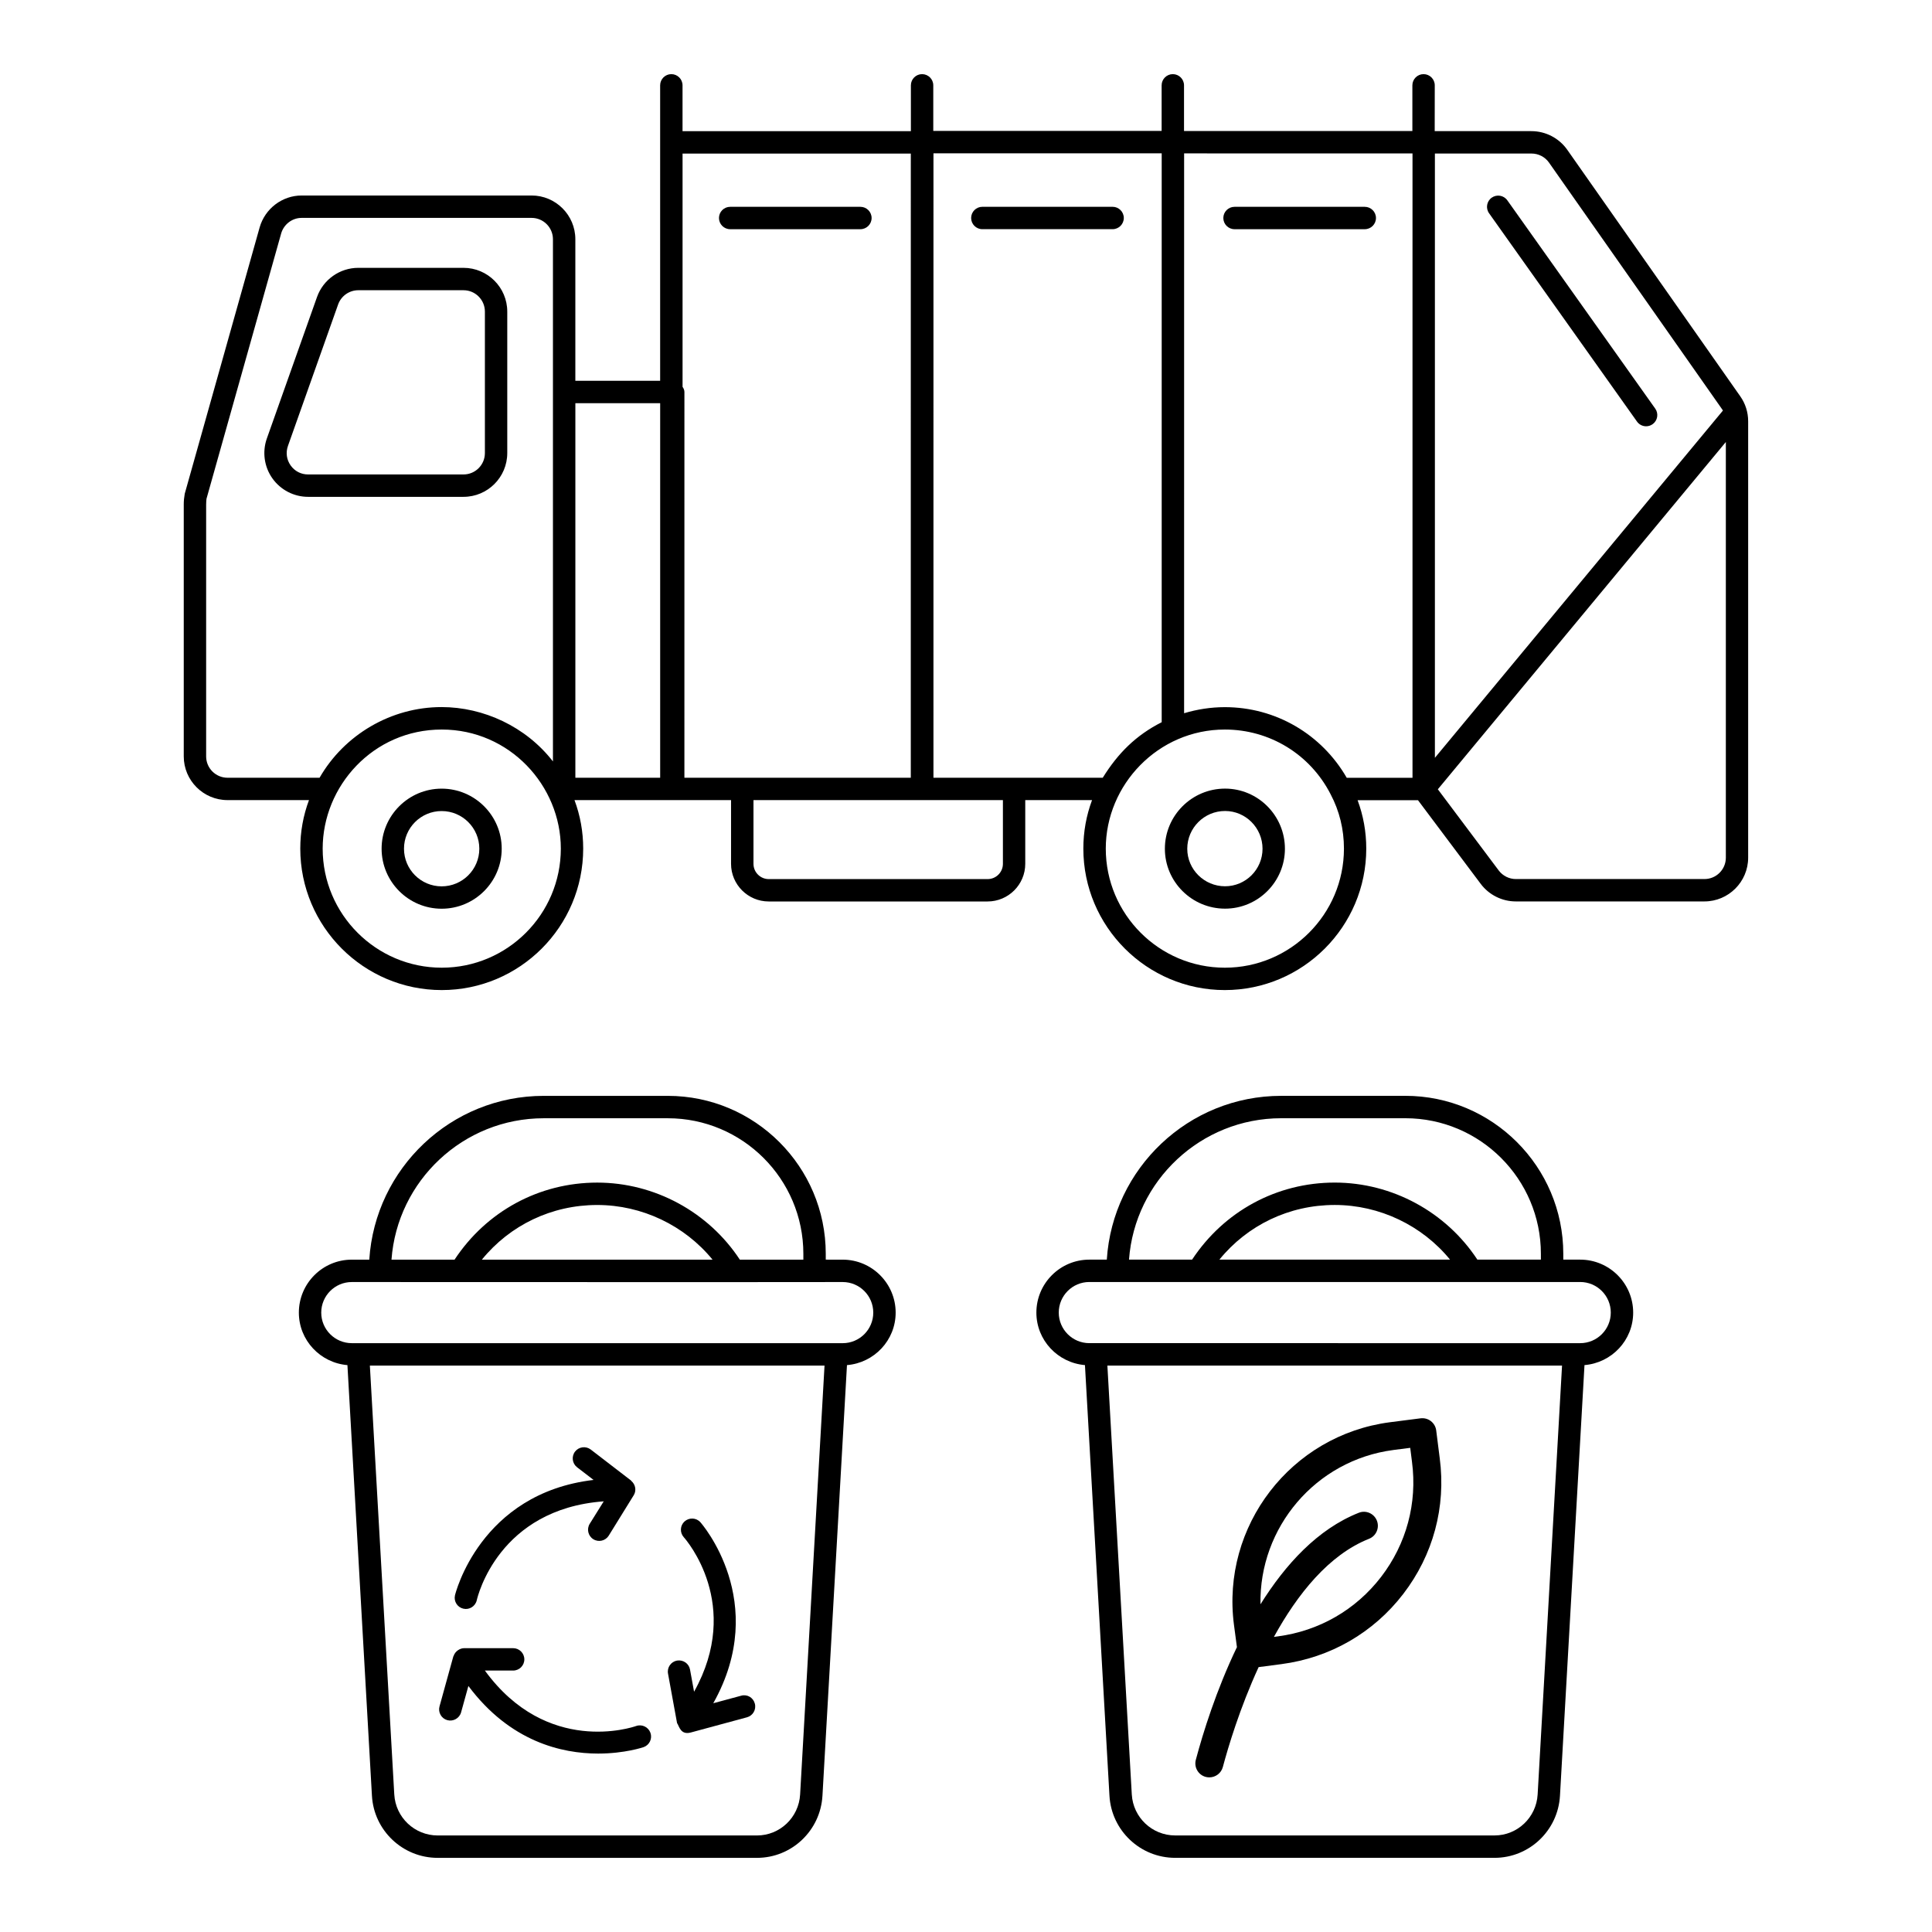 <?xml version="1.0" encoding="UTF-8"?>
<!-- Uploaded to: ICON Repo, www.iconrepo.com, Generator: ICON Repo Mixer Tools -->
<svg fill="#000000" width="800px" height="800px" version="1.1" viewBox="144 144 512 512" xmlns="http://www.w3.org/2000/svg">
 <g>
  <path d="m284.88 195.81h-60.949c-5.144 0-9.719 3.488-11.129 8.473l-19.844 70.562c-0.168 0.941-0.262 1.887-0.262 2.828v66.773c0 6.391 5.203 11.59 11.598 11.59h21.59c-1.523 4.082-2.309 8.383-2.309 12.852 0 20.672 16.82 37.492 37.492 37.492 20.672 0 37.484-16.82 37.484-37.492 0-4.473-0.785-8.777-2.305-12.852h41.488v16.887c0 5.5 4.481 9.977 9.984 9.977h58c5.508 0 9.984-4.481 9.984-9.977v-16.887h17.703c-1.523 4.082-2.309 8.383-2.309 12.852 0 20.672 16.816 37.492 37.484 37.492 20.672 0 37.492-16.82 37.492-37.492 0-4.465-0.785-8.766-2.297-12.828h16l16.641 22.191c2.18 2.902 5.644 4.637 9.277 4.637h49.988c6.394 0 11.598-5.203 11.598-11.598v-115.64c0-2.402-0.73-4.703-2.113-6.656l-45.836-65.312c-2.172-3.082-5.723-4.926-9.492-4.926h-25.629l0.016-12.141c0-1.637-1.332-2.965-2.965-2.965-1.637-0.004-2.969 1.328-2.969 2.965v12.113h-60.516v-12.113c0-1.637-1.332-2.965-2.965-2.965-1.637-0.004-2.969 1.328-2.969 2.965v12.082h-60.516v-12.082c0-1.637-1.332-2.965-2.965-2.965-1.637-0.004-2.969 1.328-2.969 2.965v12.148h-60.516v-12.148c0-1.637-1.332-2.965-2.965-2.965-1.637-0.004-2.969 1.328-2.969 2.965v15.105 0.004 0.004 63.18h-22.473v-37.508c0-6.391-5.203-11.59-11.594-11.59zm-86.25 148.64v-66.773c0-0.594 0.051-1.195 0.094-1.504l19.781-70.285c0.695-2.438 2.922-4.144 5.426-4.144h60.949c3.117 0 5.656 2.539 5.656 5.656v138.39c-7.164-9.246-18.426-14.406-29.504-14.406-13.441 0-25.805 7.359-32.344 18.727h-24.395c-3.125 0-5.664-2.539-5.664-5.656zm62.441 56c-17.402 0-31.559-14.16-31.559-31.559 0-16.52 13.34-31.555 31.559-31.555 17.984 0 31.555 14.887 31.555 31.555-0.004 17.398-14.156 31.559-31.555 31.559zm148.71-27.523c0 2.227-1.816 4.043-4.051 4.043h-58c-2.234 0-4.051-1.816-4.051-4.043v-16.887h66.102zm58.816 27.523c-17.402 0-31.555-14.16-31.555-31.559 0-16.926 13.867-31.555 31.555-31.555 11.875 0 22.602 6.555 28.023 17.141 2.352 4.457 3.539 9.305 3.539 14.414-0.004 17.398-14.164 31.559-31.562 31.559zm132.77-29.156c0 3.125-2.539 5.664-5.664 5.664h-49.988c-1.773 0-3.465-0.848-4.531-2.266l-16.141-21.523 76.324-92.035zm-46.863-184.2 45.836 65.312c0.086 0.121 0.172 0.254 0.254 0.391l-76.332 92.031v-160.14h25.598c1.848 0 3.582 0.895 4.644 2.402zm-36.176-2.434v165.47h-17.422c-6.664-11.562-18.836-18.727-32.309-18.727-3.727 0-7.348 0.578-10.797 1.609l0.004-148.36zm-126.95-0.027h60.484v150.76c-6.824 3.465-11.57 8.191-15.621 14.715h-44.867zm-6.008 165.48h-59.996l0.004-102.23c0-0.5-0.207-0.953-0.492-1.367v-61.812h60.488zm-66.418-99.266v99.266h-22.473v-99.266z"/>
  <path d="m337.5 204.74h34.52c1.637 0 2.965-1.332 2.965-2.965 0-1.637-1.332-2.965-2.965-2.965h-34.52c-1.637 0-2.965 1.332-2.965 2.965 0 1.633 1.328 2.965 2.965 2.965z"/>
  <path d="m441.82 201.77c0-1.637-1.332-2.965-2.965-2.965h-34.527c-1.637 0-2.965 1.332-2.965 2.965 0 1.637 1.332 2.965 2.965 2.965h34.527c1.633 0 2.965-1.332 2.965-2.965z"/>
  <path d="m471.16 204.74h34.52c1.637 0 2.965-1.332 2.965-2.965 0-1.637-1.332-2.965-2.965-2.965h-34.52c-1.637 0-2.965 1.332-2.965 2.965 0 1.633 1.332 2.965 2.965 2.965z"/>
  <path d="m538.62 200.52 39.199 55.199c0.578 0.816 1.492 1.25 2.418 1.25 0.594 0 1.195-0.18 1.715-0.551 1.34-0.949 1.648-2.801 0.703-4.133l-39.199-55.199c-0.949-1.34-2.793-1.641-4.133-0.703-1.34 0.953-1.652 2.809-0.703 4.137z"/>
  <path d="m468.65 352.99c-8.789 0-15.945 7.148-15.945 15.938 0 8.754 7.156 15.875 15.945 15.875 8.746 0 15.867-7.121 15.867-15.875 0-8.789-7.121-15.938-15.867-15.938zm0 25.879c-5.519 0-10.012-4.457-10.012-9.941 0-5.519 4.492-10.008 10.012-10.008 5.477 0 9.934 4.484 9.934 10.008 0 5.484-4.457 9.941-9.934 9.941z"/>
  <path d="m261.04 353c-8.77 0-15.91 7.141-15.91 15.91 0 8.77 7.141 15.91 15.91 15.91 8.777 0 15.918-7.141 15.918-15.91 0-8.77-7.141-15.91-15.918-15.91zm0 25.891c-5.508 0-9.977-4.473-9.977-9.977 0-5.508 4.473-9.977 9.977-9.977 5.508 0 9.984 4.473 9.984 9.977 0 5.504-4.477 9.977-9.984 9.977z"/>
  <path d="m278.43 264.07v-37.492c0-6.394-5.203-11.598-11.598-11.598h-27.883c-4.898 0-9.289 3.106-10.934 7.727l-13.293 37.484c-1.258 3.547-0.715 7.496 1.453 10.562 2.172 3.074 5.707 4.914 9.473 4.914h41.184c6.398 0.004 11.598-5.199 11.598-11.598zm-57.41 3.273c-1.078-1.527-1.332-3.406-0.711-5.168l13.293-37.484c0.805-2.258 2.953-3.777 5.348-3.777h27.887c3.125 0 5.664 2.539 5.664 5.664v37.492c0 3.125-2.539 5.664-5.664 5.664h-41.184c-1.871 0.004-3.555-0.867-4.633-2.391z"/>
  <path d="m361.96 619.89 6.496-114.12c7.199-0.59 12.902-6.57 12.902-13.914 0-7.734-6.301-14.035-14.035-14.035l-4.488-0.004v-1.547c0-23.082-18.777-41.855-41.855-41.855h-32.891c-24.57 0-44.68 19.219-46.223 43.406h-4.637c-7.734 0-14.027 6.301-14.027 14.035 0 7.34 5.688 13.312 12.871 13.914l6.496 114.12c0.52 9.23 8.176 16.461 17.414 16.461h84.633c9.203-0.004 16.82-7.231 17.344-16.465zm-73.875-179.54h32.891c19.809 0 35.922 16.113 35.922 35.922v1.547h-16.836c-8.277-12.605-22.559-20.418-37.797-20.418-15.406 0-29.371 7.637-37.801 20.418h-16.715c1.527-20.914 19.035-37.469 40.336-37.469zm-16.383 37.469c7.445-9.156 18.516-14.484 30.566-14.484 11.902 0 23.176 5.438 30.559 14.484zm-42.57 14.039c0-4.473 3.633-8.105 8.098-8.105 121.48 0.035 90.086 0.035 130.09 0 4.473 0 8.105 3.633 8.105 8.105 0 4.465-3.633 8.098-8.105 8.098l-130.09-0.004c-4.465 0-8.098-3.629-8.098-8.094zm19.355 127.7-6.469-113.66h120.49l-6.469 113.66c-0.348 6.094-5.363 10.859-11.426 10.859h-84.629c-6.098 0-11.148-4.769-11.496-10.859z"/>
  <path d="m266.82 570.32c1.535 0.359 3.164-0.613 3.531-2.25 0.234-1.043 5.797-24.148 33.645-26.199l-3.711 5.949c-0.859 1.391-0.441 3.219 0.949 4.09 1.406 0.871 3.219 0.43 4.09-0.949 0.684-1.102-2.477 3.996 6.672-10.793 0.746-1.312 0.305-2.859-0.66-3.672-0.039-0.031-0.035-0.09-0.074-0.121l-10.707-8.234c-1.309-0.992-3.156-0.746-4.16 0.543-1 1.301-0.754 3.16 0.543 4.16l4.363 3.352c-30.141 3.551-36.676 30.309-36.734 30.609-0.352 1.602 0.664 3.168 2.254 3.516z"/>
  <path d="m312.58 601.41c-1.008 0.363-23.613 7.922-40.082-14.695h7.492c1.637 0 2.965-1.332 2.965-2.965 0-1.637-1.332-2.965-2.965-2.965h-13c-1.047 0-2.356 0.762-2.781 2.059-0.016 0.047-0.062 0.074-0.074 0.121l-3.66 13.246c-0.434 1.578 0.492 3.211 2.07 3.648 1.555 0.426 3.211-0.492 3.648-2.07l1.934-6.988c11.047 14.773 24.746 17.914 34.391 17.914 7.047 0 11.938-1.672 12.062-1.715 1.535-0.551 2.336-2.242 1.793-3.785-0.559-1.543-2.246-2.352-3.793-1.805z"/>
  <path d="m340.41 593.38-7.387 1.996c15.113-26.902-3.215-47.758-3.422-47.977-1.086-1.207-2.953-1.289-4.176-0.211-1.215 1.094-1.309 2.965-0.219 4.184 0.699 0.777 15.566 17.941 2.731 40.957l-1.074-5.879c-0.289-1.598-1.809-2.648-3.453-2.379-1.605 0.297-2.676 1.836-2.379 3.453l2.394 13.102c0.555 0.742 0.883 3.293 3.719 2.484l14.812-4.008c1.578-0.426 2.512-2.055 2.082-3.633-0.422-1.59-2.016-2.543-3.629-2.09z"/>
  <path d="m516.43 434.41h-32.891c-24.57 0-44.68 19.219-46.223 43.406h-4.637c-7.734 0-14.027 6.301-14.027 14.035 0 7.34 5.688 13.312 12.871 13.914l6.496 114.12c0.52 9.23 8.176 16.461 17.414 16.461h84.633c9.203 0 16.82-7.227 17.344-16.461l6.496-114.12c7.199-0.59 12.902-6.57 12.902-13.914 0-7.734-6.301-14.035-14.035-14.035h-4.484v-1.547c-0.004-23.09-18.777-41.863-41.859-41.863zm-32.891 5.934h32.891c19.809 0 35.922 16.113 35.922 35.922v1.547h-16.836c-8.277-12.605-22.559-20.418-37.797-20.418-15.406 0-29.371 7.637-37.801 20.418h-16.719c1.527-20.914 19.039-37.469 40.34-37.469zm-16.387 37.469c7.445-9.156 18.516-14.484 30.566-14.484 11.902 0 23.176 5.438 30.559 14.484zm84.34 141.74c-0.348 6.094-5.363 10.859-11.426 10.859h-84.633c-6.098 0-11.148-4.769-11.496-10.859l-6.469-113.66h120.49zm19.383-127.7c0 4.465-3.633 8.098-8.105 8.098l-130.09-0.004c-4.465 0-8.098-3.633-8.098-8.098 0-4.473 3.633-8.105 8.098-8.105 20.227 0.023 106.09 0.008 130.09 0 4.473 0.004 8.105 3.637 8.105 8.109z"/>
  <path d="m463.53 614.9c0.32 0.078 0.645 0.121 0.957 0.121 1.641 0 3.141-1.094 3.582-2.75 1.383-5.172 4.477-15.594 9.48-26.469l6.047-0.793c12.895-1.691 24.355-8.293 32.277-18.594 7.93-10.305 11.367-23.082 9.672-35.953l-0.934-7.379c-0.121-0.977-0.629-1.867-1.41-2.469-0.781-0.609-1.742-0.859-2.734-0.746l-8.152 1.043c-26.191 3.43-44.723 27.508-41.301 53.691l0.785 5.906c-5.492 11.422-9.004 22.781-10.891 29.852-0.531 1.977 0.645 4.012 2.621 4.539zm49.73-86.637 4.465-0.57 0.469 3.719c1.441 10.926-1.477 21.75-8.191 30.488-6.723 8.734-16.438 14.324-27.379 15.758l-1.023 0.137c6.207-11.273 14.523-21.762 25.211-26 1.902-0.754 2.828-2.91 2.078-4.812-0.758-1.902-2.91-2.852-4.812-2.078-10.867 4.309-19.418 13.66-26.035 24.246-0.391-20.328 14.594-38.188 35.219-40.887z"/>
 </g>
</svg>